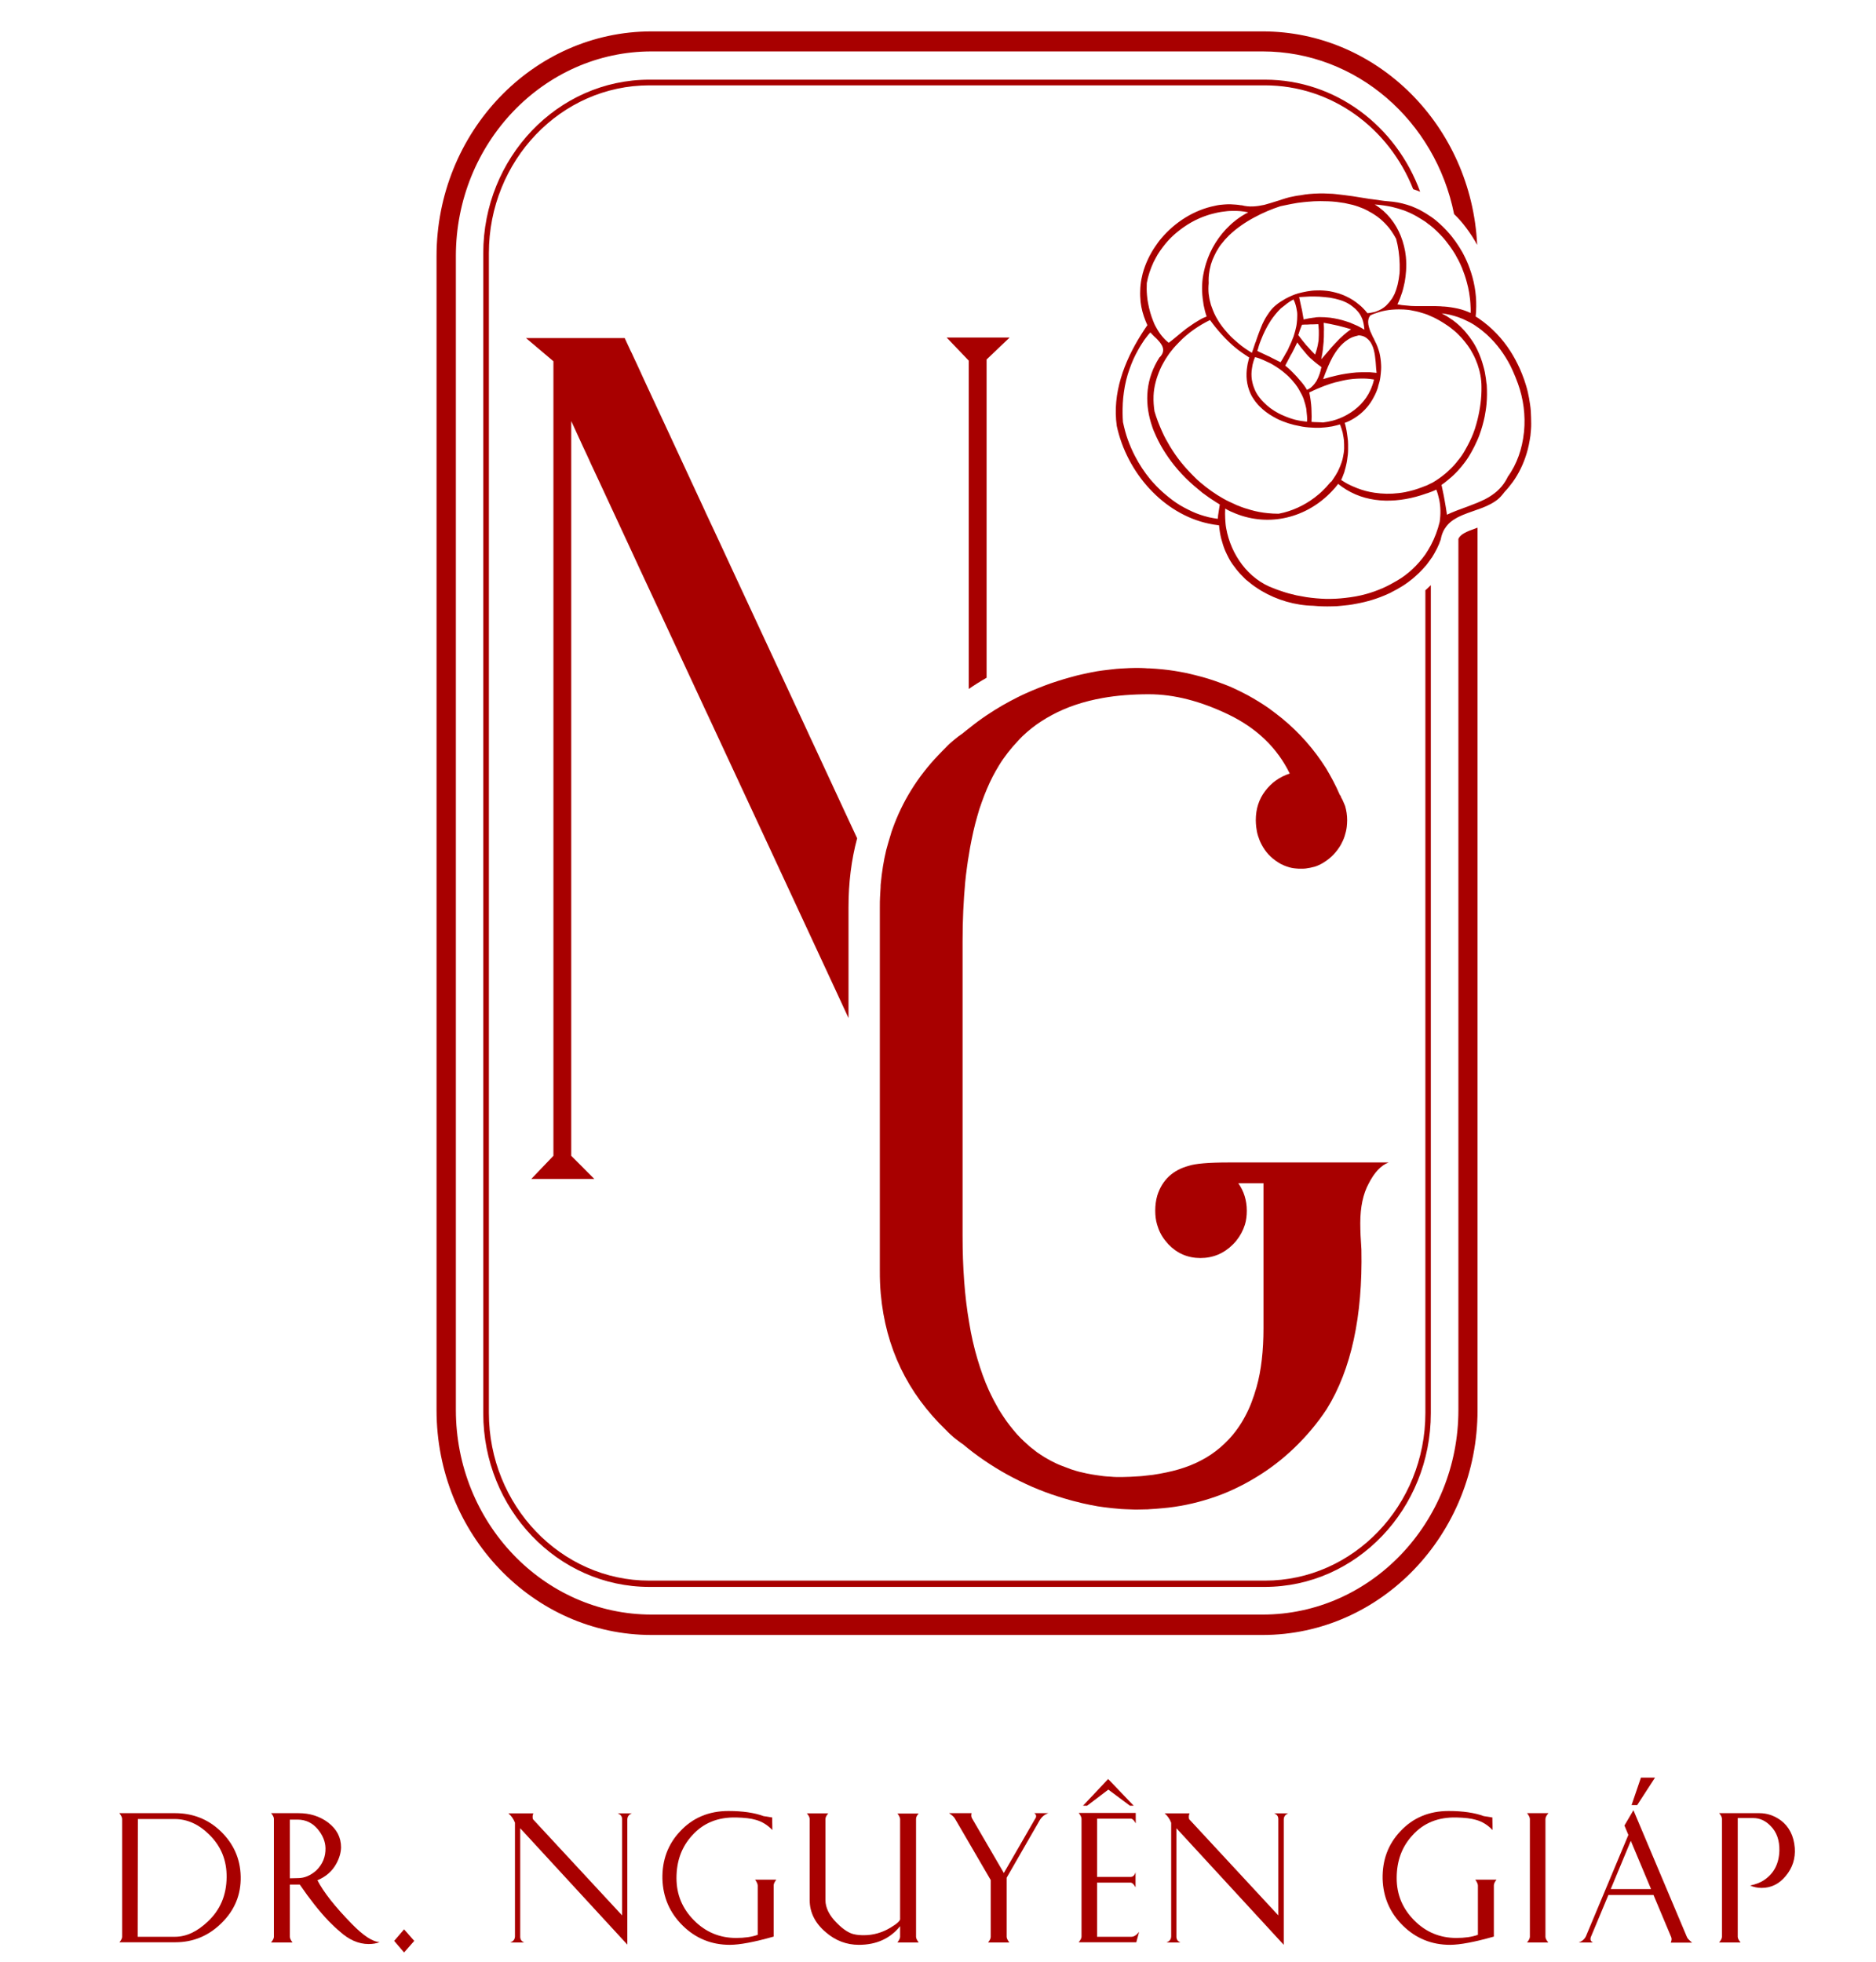 <svg width="325" height="340" viewBox="0 0 325 340" fill="none" xmlns="http://www.w3.org/2000/svg">
<path d="M20.67 336.566C20.995 336.158 21.157 335.852 21.157 335.58V315.18C21.157 314.908 20.995 314.568 20.67 314.16H30.29C33.377 314.16 36.01 315.18 38.188 317.254C40.43 319.396 41.633 322.014 41.697 325.142C41.763 328.236 40.69 330.922 38.415 333.166C36.172 335.41 33.475 336.532 30.387 336.532H20.67V336.566ZM30.29 335.58C32.273 335.58 34.157 334.696 36.01 332.928C38.155 330.922 39.227 328.372 39.26 325.278C39.292 322.354 38.318 319.906 36.237 317.866C34.417 316.064 32.403 315.18 30.258 315.18H23.887L23.855 335.58H30.29Z" fill="#A80000"/>
<path d="M65.78 336.498C65.228 336.736 64.578 336.838 63.862 336.838C62.108 336.838 60.417 336.09 58.825 334.628C58.24 334.152 57.623 333.54 56.94 332.86C55.315 331.16 53.657 329.052 51.935 326.536H50.212V335.58C50.212 335.852 50.375 336.158 50.667 336.566H46.962C47.288 336.158 47.45 335.852 47.45 335.58V315.146C47.45 314.874 47.288 314.534 46.962 314.16H51.708C53.69 314.16 55.38 314.704 56.81 315.758C58.337 316.914 59.085 318.342 59.085 320.11C59.053 321.028 58.792 321.946 58.273 322.898C57.557 324.224 56.453 325.176 54.99 325.788C56.062 327.862 58.045 330.378 60.938 333.336C62.953 335.41 64.578 336.464 65.78 336.498ZM56.388 320.212C56.355 319.056 55.9 317.968 55.055 316.948C54.112 315.826 52.943 315.282 51.545 315.282H50.212V325.448L51.642 325.414C52.748 325.414 53.788 324.972 54.795 324.088C55.9 323 56.42 321.708 56.388 320.212Z" fill="#A80000"/>
<path d="M68.282 336.294L70.005 334.288L71.76 336.294L70.005 338.3L68.282 336.294Z" fill="#A80000"/>
<path d="M108.712 336.974L90.123 316.778V335.58C90.123 336.056 90.35 336.362 90.805 336.566H88.4C88.953 336.362 89.213 335.988 89.213 335.478V315.826C88.953 315.146 88.562 314.602 88.075 314.194H92.397C92.3 314.398 92.267 314.568 92.267 314.806C92.267 314.976 92.3 315.112 92.332 315.214L107.77 331.874V315.18C107.77 314.704 107.51 314.398 107.022 314.194H109.46C108.94 314.398 108.68 314.772 108.68 315.282V336.974H108.712Z" fill="#A80000"/>
<path d="M134.03 326.672V335.546C130.683 336.498 128.148 336.974 126.425 336.974C123.24 336.974 120.51 335.852 118.268 333.642C116.025 331.432 114.855 328.746 114.758 325.55C114.693 322.32 115.7 319.566 117.813 317.322C119.99 314.976 122.785 313.786 126.198 313.786C128.668 313.786 130.715 314.092 132.275 314.67L133.77 314.908L133.803 317.084C132.99 316.234 132.048 315.622 130.91 315.316C130.13 315.078 128.993 314.942 127.53 314.908C124.378 314.84 121.843 315.86 119.925 318.002C118.105 319.974 117.195 322.422 117.195 325.414C117.195 328.27 118.203 330.684 120.218 332.724C122.233 334.764 124.67 335.784 127.53 335.784C128.96 335.784 130.228 335.614 131.268 335.24V326.706C131.268 326.434 131.105 326.094 130.813 325.686H134.485C134.193 326.06 134.03 326.4 134.03 326.672Z" fill="#A80000"/>
<path d="M158.698 315.146V335.58C158.698 335.852 158.86 336.158 159.153 336.566H155.48C155.773 336.158 155.935 335.852 155.935 335.58V333.744C154.213 335.886 151.84 336.974 148.785 336.974C146.672 336.974 144.755 336.26 143.065 334.798C141.213 333.234 140.27 331.364 140.27 329.222V315.18C140.27 314.908 140.108 314.568 139.783 314.194H143.488C143.163 314.568 143 314.908 143 315.18V329.222C143 330.548 143.65 331.874 144.983 333.2C146.12 334.356 147.128 334.968 147.94 335.138C148.493 335.274 149.078 335.308 149.663 335.308C151.288 335.308 152.815 334.866 154.245 334.016C155.383 333.336 155.935 332.826 155.935 332.52V315.214C155.935 314.942 155.773 314.602 155.48 314.228H159.153C158.828 314.568 158.698 314.874 158.698 315.146Z" fill="#A80000"/>
<path d="M171.633 335.58V325.754L165.458 315.146C165.328 314.874 164.97 314.534 164.418 314.16H168.318C168.22 314.534 168.253 314.874 168.448 315.146L173.908 324.53L179.303 315.18C179.433 315.01 179.498 314.84 179.498 314.704C179.498 314.466 179.4 314.296 179.173 314.16H181.61C181.415 314.228 181.253 314.33 181.09 314.398C180.7 314.636 180.408 314.942 180.18 315.282L174.395 325.346V335.58C174.395 335.852 174.558 336.158 174.85 336.566H171.178C171.503 336.158 171.633 335.852 171.633 335.58Z" fill="#A80000"/>
<path d="M190.06 315.18V325.21H195.845C196.267 325.21 196.56 324.938 196.723 324.394V327.012C196.43 326.468 196.137 326.196 195.845 326.196H190.06V335.58H196.007C196.43 335.58 196.885 335.308 197.34 334.73L196.853 336.532H186.875C187.2 336.124 187.363 335.818 187.363 335.546V315.146C187.363 314.874 187.2 314.534 186.875 314.126H196.755V315.928C196.463 315.384 196.17 315.112 195.878 315.112H190.06V315.18ZM187.622 312.868L191.978 308.244L196.398 312.868H195.748L192.01 310.08L188.338 312.868H187.622Z" fill="#A80000"/>
<path d="M222.397 336.974L203.807 316.778V335.58C203.807 336.056 204.035 336.362 204.49 336.566H202.085C202.637 336.362 202.897 335.988 202.897 335.478V315.826C202.637 315.146 202.247 314.602 201.76 314.194H206.082C205.985 314.398 205.952 314.568 205.952 314.806C205.952 314.976 205.985 315.112 206.017 315.214L221.455 331.874V315.18C221.455 314.704 221.227 314.398 220.74 314.194H223.177C222.657 314.398 222.397 314.772 222.397 315.282V336.974Z" fill="#A80000"/>
<path d="M258.797 326.672V335.546C255.45 336.498 252.915 336.974 251.193 336.974C248.008 336.974 245.277 335.852 243.035 333.642C240.792 331.432 239.623 328.746 239.525 325.55C239.46 322.32 240.468 319.566 242.58 317.322C244.758 314.976 247.553 313.786 250.965 313.786C253.435 313.786 255.483 314.092 257.043 314.67L258.537 314.908L258.57 317.084C257.757 316.234 256.815 315.622 255.678 315.316C254.898 315.078 253.76 314.942 252.297 314.908C249.145 314.84 246.61 315.86 244.693 318.002C242.873 319.974 241.963 322.422 241.963 325.414C241.963 328.27 242.97 330.684 244.985 332.724C247 334.764 249.437 335.784 252.297 335.784C253.727 335.784 254.995 335.614 256.035 335.24V326.706C256.035 326.434 255.873 326.094 255.58 325.686H259.253C258.96 326.06 258.797 326.4 258.797 326.672Z" fill="#A80000"/>
<path d="M267.735 315.18V335.58C267.735 335.852 267.897 336.158 268.222 336.566H264.55C264.875 336.158 265.038 335.852 265.038 335.58V315.18C265.038 314.908 264.875 314.568 264.55 314.16H268.255C267.898 314.568 267.735 314.908 267.735 315.18Z" fill="#A80000"/>
<path d="M278.655 328.304L275.632 335.546C275.567 335.682 275.535 335.818 275.535 335.954C275.535 336.226 275.665 336.43 275.957 336.566H273.52C273.715 336.498 273.877 336.396 274.007 336.328C274.365 336.09 274.625 335.784 274.755 335.478L282.1 317.934L281.418 316.302L282.977 313.65L292.24 335.614C292.337 335.886 292.662 336.192 293.15 336.6H289.445C289.607 336.192 289.64 335.886 289.51 335.614L286.455 328.338H278.655V328.304ZM286.032 327.318L282.522 318.954L279.045 327.318H286.032ZM283.627 312.766H282.653L284.277 308.006H286.715L283.627 312.766Z" fill="#A80000"/>
<path d="M301.047 335.58C301.047 335.852 301.21 336.158 301.535 336.566H297.83C298.155 336.158 298.318 335.852 298.318 335.58V315.146C298.318 314.874 298.155 314.534 297.83 314.16H304.785C306.117 314.16 307.352 314.568 308.522 315.418C309.952 316.506 310.765 318.104 310.927 320.178C311.057 322.014 310.537 323.646 309.367 325.04C308.23 326.434 306.832 327.114 305.175 327.114C304.492 327.114 303.843 326.978 303.193 326.706C304.135 326.502 304.98 326.196 305.662 325.72C307.32 324.598 308.197 322.898 308.262 320.654C308.295 318.886 307.807 317.458 306.768 316.404C305.89 315.486 304.882 315.01 303.745 315.01H301.047V335.58Z" fill="#A80000"/>
<path d="M244.822 32.776C245.212 32.912 245.635 33.048 246.025 33.218C241.897 21.862 231.4 13.804 219.147 13.804H112.483C96.623 13.804 83.72 27.302 83.72 43.894V244.868C83.72 261.46 96.623 274.958 112.483 274.958H219.115C234.975 274.958 247.878 261.46 247.878 244.868V101.388C247.552 101.694 247.26 102 246.935 102.272V244.8C246.935 260.848 234.455 273.87 219.147 273.87H112.483C97.142 273.87 84.695 260.814 84.695 244.8V43.86C84.695 27.812 97.175 14.79 112.483 14.79H219.115C230.717 14.79 240.63 22.202 244.822 32.776Z" fill="#A80000"/>
<path d="M252.655 93.364V244.29C252.655 263.84 237.445 279.752 218.757 279.752H112.872C94.185 279.752 78.975 263.84 78.975 244.29V44.37C78.975 24.82 94.185 8.908 112.872 8.908H218.725C235.04 8.908 248.69 21.012 251.907 37.094C252.687 37.842 253.402 38.658 254.052 39.542C254.735 40.46 255.352 41.412 255.905 42.432C254.93 21.862 238.647 5.44 218.725 5.44H112.872C92.332 5.44 75.627 22.916 75.627 44.404V244.324C75.627 265.812 92.332 283.288 112.872 283.288H218.725C239.265 283.288 255.97 265.812 255.97 244.324V91.426C253.922 92.14 253.012 92.582 252.655 93.364Z" fill="#A80000"/>
<path d="M98.963 72.964C99.157 73.338 99.32 73.746 99.515 74.154C99.743 74.664 100.003 75.208 100.23 75.718C100.523 76.33 100.783 76.942 101.075 77.554C101.53 78.506 101.985 79.492 102.44 80.512C103.285 82.28 104.13 84.15 105.04 86.088C105.95 88.026 106.86 90.032 107.835 92.106C108.81 94.18 109.785 96.322 110.825 98.566C111.865 100.776 112.938 103.088 114.042 105.468C115.147 107.848 116.285 110.296 117.455 112.812C118.625 115.328 119.828 117.912 121.062 120.564C121.68 121.89 122.297 123.25 122.947 124.61C129.317 138.278 136.5 153.782 144.56 171.122C145.372 172.856 146.185 174.624 146.997 176.392V157.182C146.997 152.966 147.485 148.988 148.492 145.248C147.875 143.922 147.225 142.528 146.575 141.134C144.755 137.19 142.967 133.348 141.212 129.574C140.627 128.316 140.042 127.092 139.49 125.868C134.908 116.008 130.65 106.828 126.685 98.328C126.197 97.274 125.71 96.22 125.222 95.166C124.247 93.092 123.305 91.018 122.362 89.046C121.907 88.06 121.452 87.04 120.997 86.088C118.722 81.192 116.74 76.908 115.05 73.27C114.368 71.808 113.75 70.482 113.165 69.224C112.58 67.966 112.06 66.844 111.572 65.79C110.857 64.226 110.24 62.866 109.72 61.778C109.558 61.404 109.395 61.064 109.233 60.758C108.778 59.806 108.453 59.058 108.225 58.582H95.875H91.13L95.875 62.594V200.26L92.04 204.272H102.96L98.963 200.26V72.964Z" fill="#A80000"/>
<path d="M170.918 117.436V62.288L174.915 58.48H163.995L167.83 62.492V119.374C168.805 118.694 169.845 118.048 170.918 117.436Z" fill="#A80000"/>
<path d="M219.18 137.054C218.075 138.516 217.555 140.182 217.555 142.12C217.555 142.494 217.587 142.868 217.62 143.242C217.685 143.786 217.782 144.33 217.945 144.84C218.107 145.35 218.302 145.86 218.562 146.336C219.212 147.594 220.155 148.614 221.39 149.396C221.682 149.6 222.007 149.77 222.332 149.906C222.56 150.008 222.82 150.11 223.047 150.178C223.535 150.348 224.055 150.45 224.575 150.484C224.835 150.518 225.095 150.518 225.387 150.518C225.647 150.518 225.94 150.518 226.2 150.484C226.72 150.416 227.24 150.314 227.727 150.178C227.987 150.11 228.215 150.008 228.442 149.906C228.767 149.77 229.06 149.6 229.385 149.396C230.587 148.648 231.562 147.628 232.31 146.336C232.57 145.86 232.797 145.35 232.96 144.84C233.122 144.33 233.252 143.786 233.317 143.242C233.35 142.868 233.382 142.494 233.382 142.12C233.382 141.236 233.252 140.42 233.025 139.638C232.765 138.992 232.537 138.482 232.31 138.108C232.31 137.972 232.245 137.87 232.115 137.734C231.4 136.068 230.587 134.572 229.742 133.144C227.662 129.846 225.127 126.956 222.105 124.474C221.357 123.862 220.577 123.284 219.797 122.706C218.627 121.89 217.392 121.142 216.157 120.462C215.312 120.02 214.467 119.578 213.622 119.204C213.2 119 212.745 118.83 212.322 118.66C210.99 118.15 209.657 117.674 208.292 117.3C207.382 117.062 206.472 116.824 205.562 116.62C204.197 116.348 202.8 116.11 201.37 115.974C200.622 115.906 199.875 115.838 199.127 115.804C198.867 115.804 198.64 115.804 198.38 115.77C197.893 115.736 197.372 115.736 196.885 115.736C196.787 115.736 196.69 115.736 196.593 115.736C196.007 115.736 195.423 115.77 194.805 115.804C194.578 115.804 194.383 115.838 194.155 115.838C193.668 115.872 193.147 115.906 192.66 115.974C192.465 116.008 192.27 116.008 192.075 116.042C191.392 116.11 190.71 116.212 190.028 116.314C189.962 116.314 189.897 116.348 189.865 116.348C189.247 116.45 188.598 116.586 187.98 116.722C187.785 116.756 187.557 116.824 187.362 116.858C186.875 116.96 186.355 117.096 185.868 117.232C185.673 117.3 185.445 117.334 185.25 117.402C184.567 117.606 183.885 117.776 183.202 118.014C181.675 118.49 180.212 119.068 178.75 119.68C178.327 119.85 177.938 120.054 177.515 120.224C177.093 120.428 176.702 120.598 176.312 120.802C174.46 121.72 172.705 122.74 170.982 123.896C169.91 124.61 168.902 125.358 167.895 126.174C167.537 126.446 167.148 126.752 166.79 127.058C166.53 127.262 166.238 127.432 165.978 127.636C165.458 128.044 164.97 128.452 164.515 128.86C164.288 129.064 164.06 129.302 163.865 129.506C163.41 129.948 162.988 130.39 162.565 130.832C158.925 134.64 156.293 138.924 154.603 143.684C154.473 144.024 154.375 144.364 154.278 144.704C154.018 145.554 153.758 146.404 153.53 147.288C153.075 149.158 152.783 151.062 152.588 153.068C152.555 153.272 152.555 153.51 152.555 153.714C152.523 154.258 152.49 154.836 152.458 155.414C152.425 155.992 152.425 156.536 152.425 157.114V187.782V200.498V220.184C152.425 220.864 152.425 221.544 152.458 222.224C152.49 222.904 152.523 223.584 152.588 224.23C153.433 233.512 157.202 241.366 163.897 247.792C164.125 248.03 164.32 248.234 164.547 248.438C165.002 248.88 165.49 249.288 166.01 249.662C166.27 249.866 166.53 250.07 166.822 250.24C168.025 251.26 169.293 252.212 170.593 253.096C171.893 253.98 173.225 254.796 174.59 255.544C175.955 256.292 177.353 256.972 178.815 257.618C180.245 258.23 181.74 258.808 183.268 259.284C183.95 259.522 184.632 259.692 185.315 259.896C185.51 259.964 185.737 259.998 185.932 260.066C186.452 260.202 186.94 260.304 187.427 260.44C187.622 260.474 187.85 260.542 188.045 260.576C188.662 260.712 189.313 260.848 189.93 260.95C189.995 260.95 190.028 260.984 190.093 260.984C190.775 261.086 191.457 261.188 192.14 261.256C192.335 261.29 192.53 261.29 192.725 261.324C193.245 261.358 193.732 261.426 194.22 261.46C194.447 261.46 194.642 261.494 194.87 261.494C195.455 261.528 196.072 261.528 196.657 261.562C196.755 261.562 196.853 261.562 196.917 261.562C197.405 261.562 197.925 261.528 198.412 261.528C198.672 261.528 198.9 261.528 199.16 261.494C199.907 261.46 200.655 261.392 201.402 261.324C204.197 261.086 206.96 260.508 209.69 259.624C211.055 259.182 212.387 258.672 213.687 258.06C214.337 257.754 214.955 257.448 215.605 257.108C216.222 256.768 216.84 256.428 217.457 256.054C219.895 254.592 222.17 252.858 224.282 250.818C226.395 248.778 228.247 246.568 229.84 244.154C234.097 237.286 236.08 228.072 235.852 216.512C235.722 214.744 235.657 213.214 235.657 211.922C235.657 209.134 236.145 206.856 237.12 205.054C238.095 203.15 239.232 201.926 240.565 201.416H212.875C209.365 201.416 207.057 201.62 205.952 201.994C203.157 202.742 201.338 204.476 200.493 207.128C200.233 208.012 200.135 208.896 200.135 209.78C200.135 210.63 200.232 211.446 200.46 212.194C200.752 213.214 201.207 214.132 201.89 214.982C202.052 215.186 202.247 215.39 202.41 215.594C203.937 217.192 205.79 217.974 207.967 217.974C210.145 217.974 212.03 217.192 213.622 215.594C213.817 215.39 214.012 215.186 214.175 214.982C214.857 214.132 215.345 213.214 215.67 212.194C215.897 211.446 215.995 210.63 215.995 209.78C215.995 208.012 215.507 206.414 214.532 205.02H218.887V230.18C218.887 232.084 218.79 233.886 218.595 235.586C218.4 237.286 218.107 238.85 217.685 240.346C217.425 241.264 217.132 242.148 216.807 242.998C216.482 243.848 216.125 244.63 215.702 245.412C214.89 246.942 213.915 248.302 212.81 249.458C212.355 249.934 211.9 250.376 211.38 250.818C210.372 251.668 209.3 252.416 208.097 253.028C206.895 253.674 205.595 254.184 204.197 254.592C202.8 255 201.305 255.306 199.712 255.544C199.095 255.612 198.51 255.68 197.893 255.748C197.763 255.748 197.6 255.782 197.47 255.782C196.885 255.816 196.3 255.85 195.715 255.884C195.682 255.884 195.65 255.884 195.618 255.884C195.228 255.884 194.87 255.918 194.48 255.918C194.35 255.918 194.22 255.918 194.09 255.918C193.862 255.918 193.667 255.918 193.44 255.918C193.082 255.918 192.692 255.884 192.335 255.85C192.14 255.85 191.913 255.816 191.718 255.816C191.328 255.782 190.937 255.748 190.547 255.68C190.385 255.646 190.222 255.646 190.06 255.612C189.507 255.544 188.988 255.442 188.468 255.34C188.403 255.34 188.337 255.306 188.272 255.306C187.817 255.204 187.362 255.102 186.94 255C186.778 254.966 186.615 254.898 186.452 254.864C186.127 254.762 185.802 254.66 185.478 254.558C185.283 254.49 185.12 254.422 184.957 254.354C184.665 254.252 184.34 254.116 184.047 254.014C183.885 253.946 183.69 253.878 183.528 253.81C183.202 253.674 182.91 253.538 182.585 253.368C182.455 253.3 182.292 253.232 182.162 253.164C181.74 252.926 181.285 252.688 180.895 252.45C180.862 252.416 180.83 252.416 180.797 252.382C180.407 252.144 180.017 251.872 179.66 251.634C179.53 251.532 179.4 251.43 179.27 251.328C179.01 251.124 178.75 250.92 178.49 250.716C178.36 250.614 178.198 250.478 178.068 250.342C177.84 250.138 177.58 249.9 177.353 249.696C177.223 249.56 177.092 249.424 176.962 249.322C176.735 249.084 176.475 248.812 176.247 248.574C176.15 248.438 176.02 248.336 175.922 248.2C175.597 247.826 175.272 247.418 174.947 247.01C174.59 246.568 174.265 246.092 173.94 245.616C173.615 245.14 173.322 244.664 172.997 244.154C172.412 243.134 171.86 242.08 171.34 240.958C170.56 239.258 169.91 237.422 169.325 235.45C168.74 233.478 168.252 231.37 167.895 229.126C167.115 224.638 166.757 219.606 166.757 214.03V209.746V204.17V184.45V163.132C166.757 159.46 166.92 156.026 167.212 152.864C167.31 152.014 167.375 151.198 167.505 150.382C167.603 149.566 167.733 148.784 167.862 148.036C167.927 147.628 167.992 147.22 168.057 146.846C168.415 144.942 168.805 143.14 169.293 141.474C169.52 140.624 169.78 139.808 170.072 139.026C170.365 138.21 170.657 137.428 170.982 136.68C171.6 135.218 172.282 133.892 173.062 132.634C174.005 131.07 175.11 129.71 176.28 128.452C176.573 128.146 176.832 127.84 177.125 127.568C178.165 126.582 179.27 125.698 180.44 124.95C181.025 124.576 181.643 124.202 182.293 123.862C184.828 122.502 187.752 121.516 191.035 120.938C193.505 120.496 196.17 120.292 199.03 120.292C203.417 120.292 208 121.482 212.875 123.828C217.717 126.174 221.26 129.574 223.437 134.028C221.682 134.606 220.285 135.592 219.18 137.054Z" fill="#A80000"/>
<path d="M265.265 73.338C265.265 72.658 265.233 71.944 265.2 71.23C265.168 70.856 265.135 70.448 265.07 70.074C264.973 69.36 264.843 68.646 264.68 67.932C264.518 67.218 264.29 66.504 264.063 65.824C263.835 65.144 263.543 64.464 263.25 63.784C262.795 62.798 262.275 61.812 261.69 60.894C260.26 58.65 258.408 56.712 256.23 55.216C256.133 55.148 256.068 55.08 255.97 55.046C255.872 54.978 255.743 54.91 255.645 54.842C255.71 54.264 255.743 53.686 255.743 53.074C255.775 50.796 255.353 48.518 254.573 46.41C254.28 45.594 253.922 44.812 253.532 44.064C253.403 43.826 253.273 43.554 253.11 43.316C252.948 43.01 252.752 42.738 252.557 42.432C252.297 42.024 252.005 41.616 251.68 41.208C251.518 40.97 251.323 40.766 251.16 40.562C250.445 39.712 249.633 38.93 248.788 38.216C248.268 37.774 247.682 37.4 247.097 37.026C246.74 36.822 246.383 36.584 246.025 36.414C246.025 36.414 245.993 36.414 245.993 36.38C245.505 36.142 245.018 35.938 244.53 35.734C243.49 35.36 242.418 35.088 241.312 34.952C240.825 34.918 240.338 34.85 239.85 34.816C239.688 34.782 239.493 34.782 239.33 34.748C238.778 34.68 238.193 34.578 237.64 34.51C237.543 34.51 237.445 34.476 237.347 34.476C236.34 34.306 235.332 34.17 234.357 34C233.35 33.864 232.343 33.728 231.368 33.626C231.043 33.592 230.685 33.558 230.36 33.558C229.677 33.524 229.027 33.49 228.345 33.524C227.337 33.558 226.33 33.626 225.322 33.83C224.672 33.898 224.055 34.034 223.405 34.17C222.983 34.272 222.56 34.408 222.137 34.544C221.942 34.612 221.715 34.68 221.52 34.748C221.162 34.85 220.772 34.986 220.415 35.088C220.317 35.122 220.22 35.156 220.09 35.19C219.732 35.292 219.375 35.394 219.018 35.496C218.4 35.632 217.75 35.734 217.1 35.768C217.067 35.768 217.067 35.768 217.035 35.768C216.417 35.802 215.767 35.734 215.118 35.564C215.085 35.564 215.052 35.564 214.987 35.564C214.402 35.462 213.785 35.428 213.167 35.394C212.81 35.394 212.452 35.394 212.095 35.428C211.542 35.462 210.99 35.53 210.437 35.666C206.895 36.38 203.58 38.454 201.175 41.31C200.785 41.752 200.46 42.228 200.135 42.704C199.16 44.132 198.412 45.73 197.957 47.396C197.795 48.042 197.665 48.688 197.6 49.334C197.567 49.674 197.535 49.98 197.535 50.32C197.502 50.966 197.535 51.646 197.6 52.326C197.73 53.448 198.022 54.536 198.477 55.658C198.575 55.896 198.672 56.1 198.77 56.338C198.412 56.882 198.022 57.426 197.697 57.97C194.772 62.628 192.66 68.136 193.472 73.814C195.227 81.906 201.5 89.012 209.332 90.712C209.95 90.848 210.567 90.95 211.185 91.018C211.217 91.426 211.282 91.868 211.347 92.276C211.412 92.65 211.477 92.99 211.575 93.364C211.77 94.112 211.997 94.826 212.29 95.506C212.485 95.948 212.712 96.39 212.94 96.832C213.297 97.478 213.72 98.056 214.175 98.634C214.63 99.212 215.117 99.722 215.637 100.232C215.8 100.402 215.995 100.572 216.19 100.708C216.547 101.014 216.937 101.32 217.327 101.592C217.717 101.864 218.14 102.136 218.53 102.374C221.228 103.972 224.38 104.89 227.5 104.958C228.572 105.06 229.645 105.094 230.75 105.06C231.302 105.06 231.855 105.026 232.407 104.958C233.252 104.89 234.065 104.788 234.91 104.618C236.827 104.278 238.745 103.7 240.5 102.884C240.76 102.782 241.02 102.646 241.247 102.51C241.735 102.272 242.222 102 242.71 101.694C243.197 101.422 243.653 101.082 244.075 100.776C244.53 100.436 244.953 100.096 245.343 99.722C245.765 99.348 246.155 98.974 246.513 98.566C246.643 98.43 246.74 98.294 246.87 98.158C246.935 98.09 247 98.022 247.065 97.954C247.325 97.614 247.585 97.274 247.845 96.9C247.91 96.798 247.975 96.696 248.072 96.594C248.365 96.118 248.658 95.608 248.918 95.098C249.178 94.588 249.405 94.044 249.6 93.466C249.763 92.514 250.12 91.766 250.607 91.154C251.03 90.61 251.583 90.168 252.2 89.828C252.33 89.76 252.46 89.658 252.623 89.59C253.63 89.08 254.8 88.706 255.938 88.298C257.043 87.924 258.115 87.482 259.058 86.836C259.415 86.598 259.773 86.292 260.065 85.952C260.26 85.748 260.455 85.476 260.65 85.238C260.91 84.966 261.17 84.66 261.398 84.388C261.625 84.082 261.853 83.81 262.08 83.504C263.153 82.008 263.933 80.342 264.453 78.642C264.778 77.622 264.973 76.568 265.135 75.48C265.168 75.106 265.2 74.766 265.233 74.392C265.265 74.052 265.265 73.712 265.265 73.338ZM241.085 35.836C241.8 36.006 242.515 36.21 243.197 36.448C244.01 36.754 244.758 37.094 245.505 37.536C245.798 37.706 246.09 37.876 246.35 38.046C246.545 38.182 246.74 38.284 246.935 38.42C247.13 38.556 247.293 38.692 247.455 38.828C247.52 38.862 247.553 38.896 247.618 38.93C248.073 39.27 248.495 39.644 248.918 40.052C249.34 40.46 249.73 40.868 250.088 41.276C250.283 41.48 250.445 41.718 250.64 41.956C250.998 42.398 251.323 42.874 251.648 43.35C251.972 43.826 252.265 44.336 252.525 44.846C252.558 44.914 252.59 44.982 252.623 45.016C252.85 45.458 253.078 45.934 253.273 46.41C253.598 47.226 253.89 48.042 254.118 48.926C254.28 49.504 254.41 50.082 254.507 50.66C254.605 51.306 254.703 51.952 254.735 52.598C254.768 53.142 254.8 53.686 254.768 54.23C254.053 53.89 253.338 53.652 252.623 53.482C252.2 53.38 251.778 53.312 251.355 53.244C250.933 53.176 250.542 53.142 250.12 53.108C249.957 53.108 249.795 53.108 249.632 53.074C249.047 53.04 248.463 53.04 247.878 53.04C247.813 53.04 247.78 53.04 247.715 53.04C247.455 53.04 247.195 53.04 246.903 53.04C246.35 53.04 245.83 53.04 245.278 53.04C244.725 53.04 244.205 53.006 243.653 52.938H243.62C243.1 52.904 242.58 52.836 242.093 52.734C242.418 52.054 242.678 51.374 242.905 50.66C243.1 50.048 243.23 49.436 243.36 48.824C243.457 48.212 243.555 47.566 243.588 46.954C243.62 46.546 243.62 46.138 243.62 45.696C243.62 45.288 243.588 44.88 243.555 44.472C243.425 43.248 243.133 42.058 242.678 40.902C241.8 38.692 240.305 36.754 238.16 35.428C239.135 35.496 240.11 35.632 241.085 35.836ZM252.038 57.392C252.233 57.562 252.46 57.766 252.655 57.97C252.85 58.174 253.045 58.378 253.24 58.582C253.598 58.99 253.955 59.432 254.28 59.874C254.605 60.316 254.897 60.792 255.157 61.302C255.482 61.88 255.743 62.526 255.97 63.138C256.392 64.362 256.653 65.654 256.653 67.014C256.685 68.918 256.425 70.822 255.97 72.692C255.84 73.236 255.678 73.746 255.515 74.29C255.19 75.276 254.768 76.228 254.28 77.146C254.118 77.452 253.955 77.724 253.793 78.03C253.468 78.608 253.11 79.152 252.688 79.662C252.655 79.696 252.655 79.696 252.623 79.73C252.168 80.342 251.68 80.886 251.128 81.396C250.608 81.906 250.023 82.382 249.405 82.824C249.015 83.096 248.625 83.368 248.203 83.606C248.105 83.674 247.975 83.708 247.845 83.776C247.617 83.878 247.39 84.014 247.163 84.116C247.065 84.15 246.967 84.184 246.87 84.218C246.025 84.558 245.18 84.864 244.303 85.068C244.01 85.136 243.718 85.204 243.425 85.272C243.035 85.34 242.645 85.408 242.255 85.442C240.89 85.612 239.493 85.578 238.128 85.374C237.12 85.238 236.112 84.966 235.137 84.592C234.812 84.456 234.487 84.32 234.163 84.184C234 84.116 233.838 84.014 233.675 83.946C233.448 83.844 233.22 83.708 232.993 83.572C232.765 83.436 232.538 83.3 232.343 83.164C232.538 82.79 232.668 82.382 232.83 81.974C232.895 81.838 232.927 81.668 232.96 81.532C233.057 81.192 233.155 80.886 233.22 80.546C233.285 80.24 233.35 79.968 233.382 79.662C233.48 79.084 233.545 78.472 233.545 77.894C233.545 77.588 233.545 77.282 233.545 77.01C233.545 76.602 233.512 76.16 233.447 75.752C233.415 75.514 233.382 75.31 233.35 75.072C233.318 74.766 233.252 74.46 233.188 74.154C233.123 73.848 233.057 73.542 232.96 73.27C233.577 73.066 234.13 72.76 234.682 72.42C235.332 72.012 235.917 71.536 236.438 70.992C236.925 70.482 237.348 69.938 237.705 69.326C238.063 68.714 238.388 68.102 238.615 67.422C238.68 67.252 238.745 67.048 238.778 66.844C238.94 66.368 239.07 65.858 239.135 65.348C239.2 64.906 239.233 64.464 239.265 64.022C239.265 63.75 239.298 63.478 239.265 63.206C239.233 62.492 239.135 61.778 238.972 61.098C238.777 60.418 238.55 59.738 238.193 59.092C238.095 58.854 237.965 58.582 237.803 58.31C237.738 58.174 237.672 58.038 237.607 57.868C237.575 57.834 237.575 57.766 237.543 57.732C237.445 57.528 237.347 57.324 237.282 57.086C237.087 56.508 236.958 55.964 237.055 55.42C237.088 55.318 237.087 55.25 237.12 55.148C237.152 55.046 237.185 54.978 237.25 54.876C237.283 54.808 237.347 54.706 237.412 54.638C237.673 54.536 237.9 54.4 238.16 54.332C238.29 54.298 238.42 54.23 238.55 54.196C239.2 53.958 239.883 53.822 240.565 53.72C241.345 53.618 242.125 53.584 242.938 53.618C243.003 53.618 243.067 53.618 243.132 53.618C243.62 53.652 244.108 53.686 244.563 53.788C245.115 53.89 245.635 53.992 246.155 54.162C246.383 54.23 246.61 54.298 246.838 54.366C247.163 54.468 247.488 54.604 247.78 54.74C248.008 54.842 248.235 54.944 248.463 55.046C248.625 55.114 248.755 55.216 248.918 55.284C249.243 55.454 249.6 55.658 249.925 55.862C250.055 55.964 250.218 56.032 250.347 56.134C250.998 56.542 251.518 56.95 252.038 57.392ZM230.328 83.742C229.938 84.218 229.515 84.66 229.06 85.102C228.865 85.306 228.637 85.476 228.41 85.68C226.655 87.176 224.543 88.264 222.43 88.808C222.138 88.876 221.812 88.944 221.52 89.012C220.87 89.012 220.22 88.978 219.57 88.91C218.595 88.808 217.652 88.638 216.71 88.366C215.962 88.162 215.215 87.924 214.5 87.618C214.305 87.55 214.11 87.482 213.947 87.38C213.265 87.074 212.582 86.768 211.932 86.394C210.535 85.612 209.202 84.66 207.967 83.606C207.545 83.266 207.155 82.892 206.765 82.484C205.985 81.702 205.237 80.886 204.555 80.036C203.872 79.186 203.255 78.268 202.67 77.316C202.182 76.5 201.727 75.684 201.337 74.8C200.817 73.644 200.362 72.488 200.005 71.264C199.875 70.38 199.81 69.53 199.842 68.68C199.842 68.646 199.842 68.612 199.842 68.578C199.875 67.762 200.005 66.98 200.2 66.232C200.395 65.45 200.687 64.668 201.012 63.92C201.175 63.546 201.37 63.172 201.565 62.832C201.792 62.424 202.02 62.05 202.28 61.676C202.475 61.37 202.702 61.064 202.93 60.792C203.19 60.452 203.45 60.146 203.742 59.84C203.905 59.67 204.067 59.5 204.23 59.33C204.652 58.888 205.075 58.48 205.53 58.106C206.375 57.392 207.285 56.746 208.227 56.202C208.682 55.93 209.137 55.692 209.625 55.454C209.917 55.862 210.21 56.236 210.502 56.61C211.217 57.494 211.965 58.344 212.777 59.126C213.037 59.398 213.33 59.636 213.59 59.874C213.882 60.146 214.207 60.384 214.5 60.622C214.565 60.69 214.662 60.724 214.727 60.792C215.085 61.064 215.442 61.302 215.8 61.54C215.995 61.676 216.223 61.812 216.418 61.948C216.353 62.152 216.288 62.39 216.255 62.594C216.19 62.832 216.125 63.07 216.093 63.342C215.767 65.144 215.995 66.742 216.612 68.136C216.807 68.578 217.035 68.952 217.327 69.36C217.457 69.564 217.62 69.734 217.75 69.904C218.042 70.278 218.4 70.584 218.757 70.924C219.115 71.23 219.505 71.536 219.927 71.808C220.35 72.08 220.772 72.318 221.227 72.556C222.462 73.168 223.86 73.61 225.257 73.848C225.355 73.882 225.485 73.882 225.582 73.916C226.33 74.052 227.11 74.086 227.857 74.12C227.987 74.12 228.117 74.12 228.247 74.12C228.377 74.12 228.508 74.12 228.605 74.12C229.19 74.086 229.775 74.052 230.328 73.95C230.49 73.916 230.652 73.916 230.782 73.882C231.237 73.78 231.692 73.678 232.147 73.542C232.342 74.018 232.473 74.494 232.603 74.936C232.635 75.072 232.635 75.174 232.668 75.31C232.733 75.65 232.798 75.99 232.83 76.33C232.863 76.772 232.862 77.248 232.862 77.69C232.862 77.928 232.83 78.2 232.797 78.438C232.732 78.846 232.667 79.22 232.57 79.628C232.375 80.342 232.082 81.022 231.757 81.702C231.53 82.11 231.302 82.518 231.01 82.926C230.912 83.096 230.782 83.232 230.685 83.402C230.522 83.504 230.425 83.64 230.328 83.742ZM222.528 52.938C223.015 52.53 223.502 52.19 224.087 51.884C224.412 52.53 224.575 53.176 224.672 53.856C224.672 53.924 224.705 53.992 224.705 54.026C224.738 54.23 224.737 54.468 224.737 54.672C224.737 55.148 224.705 55.624 224.64 56.1C224.608 56.338 224.575 56.576 224.51 56.814C224.445 57.154 224.347 57.46 224.25 57.8C224.217 57.936 224.152 58.106 224.12 58.242C223.86 58.956 223.568 59.636 223.243 60.282C223.243 60.316 223.21 60.35 223.21 60.384C223.08 60.656 222.95 60.928 222.787 61.166C222.592 61.506 222.397 61.88 222.202 62.186C222.073 62.39 221.975 62.594 221.845 62.764C221.325 62.492 220.805 62.254 220.285 61.982C220.122 61.914 219.993 61.812 219.83 61.744C219.798 61.744 219.765 61.71 219.732 61.71C219.31 61.506 218.92 61.336 218.497 61.132C218.27 61.03 218.042 60.928 217.815 60.792C217.912 60.52 218.01 60.248 218.075 59.942C218.172 59.602 218.302 59.296 218.432 58.956C218.887 57.766 219.44 56.644 220.122 55.59C220.642 54.808 221.227 54.094 221.877 53.448C222.04 53.312 222.267 53.142 222.528 52.938ZM226.947 51.374C227.175 51.374 227.402 51.374 227.662 51.374C228.28 51.374 228.865 51.408 229.482 51.476C229.775 51.51 230.1 51.544 230.393 51.578C231.01 51.68 231.595 51.816 232.147 51.986C232.7 52.156 233.253 52.394 233.74 52.7C234.13 52.938 234.487 53.244 234.845 53.55C235.105 53.822 235.365 54.094 235.56 54.4C235.722 54.638 235.852 54.91 235.982 55.216C236.177 55.692 236.275 56.236 236.34 56.814C236.34 56.916 236.372 57.018 236.372 57.12C235.982 56.882 235.593 56.678 235.203 56.474C234.91 56.338 234.585 56.202 234.26 56.066C234.13 55.998 234 55.964 233.87 55.896C233.675 55.828 233.448 55.76 233.253 55.692C232.343 55.386 231.4 55.182 230.425 55.046C229.807 54.978 229.19 54.944 228.572 54.944C228.247 54.944 227.922 54.978 227.597 55.046C227.565 55.046 227.565 55.046 227.532 55.046C226.98 55.114 226.428 55.216 225.843 55.352C225.745 54.808 225.647 54.23 225.55 53.686C225.517 53.584 225.517 53.516 225.485 53.414C225.485 53.38 225.452 53.346 225.452 53.278C225.323 52.666 225.192 52.054 225.062 51.476C225.68 51.442 226.297 51.408 226.947 51.374ZM236.795 58.616C237.152 58.888 237.445 59.262 237.64 59.67C237.705 59.806 237.77 59.976 237.835 60.112C238.062 60.724 238.192 61.438 238.257 62.152C238.29 62.356 238.29 62.56 238.322 62.73C238.322 62.9 238.355 63.036 238.355 63.172C238.388 63.682 238.42 64.192 238.485 64.6C238.095 64.566 237.705 64.532 237.315 64.498C237.023 64.498 236.73 64.498 236.47 64.498C235.982 64.498 235.462 64.498 234.975 64.532C233.805 64.634 232.635 64.804 231.497 65.076C230.75 65.246 229.97 65.45 229.222 65.688C229.45 65.042 229.71 64.362 230.003 63.682C230.035 63.614 230.035 63.58 230.068 63.512C230.295 62.968 230.555 62.458 230.815 61.948C231.498 60.724 232.342 59.602 233.447 58.888C233.837 58.616 234.26 58.412 234.747 58.276C234.975 58.208 235.17 58.174 235.397 58.106C235.917 58.14 236.34 58.276 236.665 58.514C236.73 58.582 236.762 58.582 236.795 58.616ZM227.207 73.1C227.24 72.454 227.24 71.842 227.207 71.196C227.207 70.822 227.175 70.448 227.143 70.074C227.11 69.802 227.077 69.53 227.045 69.258C226.98 68.85 226.915 68.408 226.818 68C227.045 67.898 227.24 67.796 227.468 67.694C227.695 67.592 227.922 67.49 228.15 67.388C228.345 67.32 228.54 67.218 228.735 67.15C228.767 67.15 228.8 67.116 228.8 67.116C229.255 66.946 229.71 66.742 230.165 66.606C230.458 66.504 230.75 66.402 231.043 66.334C231.205 66.266 231.4 66.232 231.562 66.198C232.245 66.028 232.927 65.858 233.61 65.756C233.87 65.722 234.162 65.688 234.422 65.654C234.91 65.62 235.397 65.586 235.885 65.586C236.015 65.586 236.145 65.586 236.243 65.586C236.6 65.586 236.958 65.62 237.315 65.654C237.543 65.688 237.803 65.722 238.03 65.756C237.9 66.402 237.673 67.014 237.412 67.592C236.568 69.462 235.105 70.89 233.35 71.876C232.57 72.318 231.725 72.658 230.847 72.896C230.295 73.032 229.743 73.134 229.19 73.202C228.573 73.134 227.89 73.168 227.207 73.1ZM225.29 65.994C224.868 65.484 224.412 64.974 223.925 64.498C223.535 64.09 223.112 63.716 222.657 63.342C222.95 62.798 223.21 62.288 223.503 61.744C223.568 61.608 223.633 61.472 223.73 61.336C223.763 61.302 223.762 61.268 223.795 61.234C224.12 60.588 224.445 59.976 224.737 59.33C225.127 59.908 225.582 60.486 226.07 61.03C226.135 61.098 226.167 61.166 226.232 61.234C226.362 61.37 226.493 61.54 226.655 61.71C226.883 61.948 227.143 62.186 227.403 62.39C227.435 62.424 227.435 62.424 227.468 62.458C227.695 62.662 227.955 62.866 228.215 63.07C228.443 63.24 228.703 63.444 228.93 63.614C228.898 63.75 228.865 63.886 228.832 63.988C228.767 64.26 228.703 64.532 228.605 64.804C228.475 65.178 228.313 65.552 228.118 65.926C228.053 66.028 227.988 66.164 227.89 66.266C227.825 66.368 227.76 66.47 227.695 66.538C227.532 66.742 227.338 66.946 227.143 67.116C226.948 67.286 226.688 67.422 226.428 67.558C226.07 66.946 225.713 66.47 225.29 65.994ZM225.16 57.29C225.29 56.95 225.42 56.61 225.55 56.27C225.875 56.236 226.168 56.236 226.493 56.236C226.818 56.202 227.143 56.202 227.468 56.202C227.76 56.202 228.053 56.168 228.378 56.168C228.41 56.372 228.443 56.61 228.443 56.848C228.475 57.086 228.475 57.29 228.475 57.528C228.475 57.698 228.475 57.834 228.475 58.004C228.475 58.276 228.443 58.582 228.443 58.854C228.443 58.99 228.41 59.16 228.378 59.296C228.28 60.01 228.085 60.724 227.825 61.438C227.37 60.996 226.915 60.486 226.493 60.01C226.46 59.976 226.427 59.942 226.395 59.908C226.362 59.874 226.33 59.84 226.297 59.806C225.81 59.228 225.355 58.65 224.9 58.038C224.932 57.97 224.965 57.902 224.997 57.834C225.062 57.562 225.127 57.426 225.16 57.29ZM229.32 55.93C229.97 56.032 230.62 56.168 231.237 56.304C231.432 56.338 231.66 56.406 231.855 56.44C232.603 56.61 233.35 56.848 234.065 57.052C233.805 57.222 233.545 57.392 233.318 57.596C232.96 57.868 232.635 58.174 232.31 58.48C232.18 58.582 232.083 58.684 231.953 58.82C231.693 59.092 231.432 59.364 231.172 59.636C230.815 60.01 230.457 60.418 230.132 60.826C229.71 61.302 229.32 61.778 228.897 62.254C228.962 61.88 229.028 61.54 229.093 61.166C229.158 60.792 229.19 60.452 229.222 60.078C229.255 59.738 229.287 59.432 229.32 59.092C229.32 59.024 229.32 58.956 229.32 58.888C229.352 58.548 229.353 58.242 229.353 57.902C229.353 57.766 229.353 57.63 229.353 57.494C229.385 56.984 229.352 56.474 229.32 55.93ZM218.887 62.39C218.92 62.39 218.92 62.424 218.952 62.424C219.31 62.594 219.7 62.764 220.057 62.934C220.187 63.002 220.35 63.104 220.48 63.172C221.293 63.648 222.073 64.192 222.755 64.804C222.885 64.94 223.048 65.042 223.177 65.178C223.632 65.62 224.055 66.096 224.445 66.606C224.575 66.776 224.673 66.946 224.802 67.116C224.933 67.32 225.062 67.524 225.16 67.728C225.42 68.17 225.648 68.612 225.843 69.122C225.908 69.326 225.972 69.53 226.037 69.768C226.102 69.972 226.167 70.176 226.2 70.38C226.265 70.584 226.298 70.788 226.33 71.026C226.33 71.06 226.33 71.094 226.33 71.128C226.363 71.434 226.395 71.774 226.428 72.08C226.46 72.42 226.46 72.726 226.428 73.066C225.745 72.998 225.063 72.896 224.38 72.726C223.73 72.556 223.048 72.318 222.43 72.046C222.073 71.91 221.747 71.74 221.422 71.57C220.48 71.06 219.635 70.448 218.92 69.7C218.79 69.564 218.692 69.462 218.562 69.326C218.335 69.054 218.14 68.816 217.945 68.544C217.75 68.272 217.587 67.966 217.457 67.694C217.327 67.388 217.197 67.082 217.1 66.776C217.002 66.47 216.937 66.13 216.872 65.79C216.775 65.144 216.775 64.464 216.905 63.75C216.938 63.546 216.97 63.376 217.002 63.172C217.1 62.764 217.23 62.322 217.425 61.88C217.912 61.982 218.4 62.186 218.887 62.39ZM217.295 37.672C218.79 36.856 220.35 36.21 221.812 35.734C222.04 35.7 222.235 35.632 222.462 35.598C222.885 35.496 223.34 35.428 223.795 35.326C224.477 35.19 225.16 35.088 225.875 35.02C226.102 34.986 226.33 34.986 226.59 34.952C227.305 34.884 228.02 34.85 228.735 34.85C229.677 34.85 230.653 34.884 231.562 34.986C232.017 35.054 232.505 35.122 232.96 35.19C233.415 35.292 233.87 35.394 234.325 35.496C234.975 35.666 235.625 35.904 236.275 36.176C236.47 36.278 236.698 36.38 236.893 36.482C236.958 36.516 237.055 36.55 237.12 36.618C237.445 36.788 237.77 36.958 238.062 37.162C238.452 37.4 238.81 37.672 239.168 37.978C239.688 38.42 240.175 38.93 240.63 39.474C240.923 39.848 241.215 40.256 241.475 40.698C241.605 40.902 241.735 41.14 241.865 41.378C242.223 42.67 242.45 44.234 242.482 45.798C242.482 46.138 242.482 46.478 242.482 46.852C242.482 47.192 242.45 47.532 242.385 47.872C242.352 48.212 242.287 48.552 242.222 48.858C242.19 49.028 242.158 49.198 242.125 49.334C241.995 49.81 241.865 50.286 241.67 50.728V50.762C241.54 51.034 241.41 51.306 241.247 51.578C241.182 51.714 241.085 51.85 240.987 51.952C240.825 52.19 240.63 52.428 240.403 52.666C240.338 52.734 240.305 52.768 240.24 52.836C240.175 52.904 240.143 52.938 240.078 53.006C239.85 53.21 239.59 53.38 239.33 53.55C239.07 53.686 238.81 53.822 238.518 53.924C238.485 53.924 238.485 53.924 238.453 53.958C238.29 54.026 238.128 54.06 237.965 54.094C237.803 54.128 237.64 54.162 237.445 54.196C237.282 54.23 237.088 54.264 236.893 54.264C236.665 53.958 236.405 53.686 236.145 53.414C235.917 53.176 235.69 52.972 235.43 52.768C234.748 52.19 234 51.714 233.188 51.34C232.928 51.204 232.635 51.102 232.375 51C231.725 50.762 231.043 50.592 230.328 50.456C229.613 50.354 228.865 50.286 228.15 50.32C227.565 50.32 227.013 50.388 226.428 50.49C225.908 50.592 225.387 50.694 224.9 50.83C224.185 51.034 223.503 51.34 222.852 51.68C222.788 51.714 222.722 51.748 222.657 51.782C222.072 52.122 221.52 52.462 221 52.904C220.545 53.278 220.155 53.72 219.83 54.196C219.603 54.502 219.407 54.842 219.212 55.148C219.017 55.488 218.855 55.828 218.693 56.168C218.465 56.712 218.238 57.256 218.043 57.8C217.978 57.97 217.912 58.174 217.847 58.344C217.75 58.65 217.62 58.956 217.522 59.296C217.522 59.296 217.522 59.33 217.49 59.33C217.36 59.738 217.198 60.18 217.068 60.588C217.003 60.758 216.937 60.962 216.872 61.132C216.71 61.03 216.547 60.928 216.385 60.826C216.222 60.724 216.027 60.588 215.865 60.486C215.767 60.418 215.67 60.35 215.572 60.282C215.377 60.146 215.215 60.01 215.02 59.874C214.695 59.602 214.337 59.33 214.012 59.024C213.752 58.786 213.46 58.548 213.2 58.276C212.55 57.596 211.932 56.882 211.412 56.134C211.25 55.896 211.087 55.658 210.957 55.42C210.535 54.74 210.21 54.026 209.95 53.278C209.885 53.142 209.852 52.972 209.787 52.836C209.625 52.292 209.495 51.714 209.43 51.136C209.43 51.068 209.397 51 209.397 50.966C209.332 50.354 209.332 49.708 209.397 49.062C209.365 48.348 209.397 47.668 209.527 46.988C209.56 46.784 209.592 46.546 209.657 46.342C209.722 46.002 209.82 45.628 209.95 45.322C210.015 45.118 210.08 44.948 210.177 44.744C210.34 44.37 210.502 44.03 210.697 43.656C210.86 43.384 211.022 43.112 211.185 42.84C211.315 42.636 211.445 42.466 211.607 42.262C211.997 41.752 212.42 41.276 212.907 40.8C214.175 39.576 215.702 38.522 217.295 37.672ZM198.9 52.564C198.802 52.088 198.737 51.612 198.705 51.136C198.64 50.422 198.64 49.708 198.672 49.028C198.9 47.77 199.322 46.546 199.842 45.424C200.07 44.982 200.297 44.54 200.557 44.098C200.817 43.69 201.11 43.248 201.402 42.874C201.695 42.466 202.02 42.092 202.345 41.718C202.832 41.174 203.385 40.664 203.97 40.188C205.497 38.93 207.22 37.944 209.072 37.332C209.657 37.128 210.242 36.992 210.827 36.856C211.412 36.72 212.03 36.652 212.615 36.584C212.907 36.55 213.167 36.55 213.46 36.55C214.402 36.516 215.312 36.584 216.255 36.788C215.865 36.992 215.475 37.196 215.118 37.434C214.37 37.91 213.687 38.454 213.07 39.032C211.152 40.834 209.722 43.112 208.942 45.628C208.682 46.478 208.487 47.328 208.357 48.212C208.26 48.994 208.227 49.742 208.26 50.524C208.292 51.306 208.39 52.088 208.52 52.87C208.65 53.516 208.812 54.196 209.04 54.842C208.812 54.944 208.617 55.012 208.39 55.114C208.195 55.216 207.967 55.318 207.772 55.454C207.48 55.624 207.22 55.794 206.927 55.964C206.472 56.27 206.05 56.576 205.595 56.882C205.075 57.29 204.555 57.698 204.035 58.14C203.937 58.242 203.807 58.31 203.71 58.412C203.547 58.548 203.417 58.65 203.255 58.786C202.995 58.99 202.735 59.194 202.475 59.398C202.28 59.228 202.052 59.058 201.857 58.854C201.662 58.65 201.5 58.48 201.305 58.242C201.11 58.004 200.915 57.766 200.752 57.494C200.59 57.222 200.395 56.95 200.265 56.678C200.07 56.338 199.907 55.998 199.777 55.624C199.387 54.672 199.095 53.618 198.9 52.564ZM210.957 89.896C210.437 89.828 209.95 89.726 209.43 89.624C209.397 89.624 209.365 89.59 209.3 89.59C208.357 89.352 207.415 89.046 206.537 88.638C206.082 88.434 205.627 88.196 205.172 87.958C204.262 87.482 203.417 86.904 202.605 86.258C201.792 85.612 201.012 84.932 200.297 84.184C199.94 83.81 199.582 83.402 199.257 83.028C198.25 81.804 197.405 80.512 196.657 79.084C196.17 78.166 195.747 77.18 195.39 76.194C195.032 75.208 194.772 74.188 194.545 73.134C194.512 72.624 194.48 72.114 194.48 71.604C194.48 71.094 194.48 70.584 194.512 70.04C194.512 70.006 194.512 69.972 194.512 69.938C194.545 69.258 194.61 68.612 194.707 67.932C194.902 66.538 195.227 65.178 195.715 63.852C196.105 62.73 196.592 61.642 197.177 60.622C197.34 60.316 197.502 60.044 197.697 59.738C197.892 59.466 198.055 59.16 198.25 58.888C198.38 58.718 198.51 58.548 198.64 58.378C198.835 58.106 199.062 57.834 199.29 57.596C199.485 57.834 199.745 58.072 199.972 58.31C200.07 58.378 200.135 58.48 200.232 58.548C200.362 58.684 200.525 58.82 200.655 58.99C200.687 59.024 200.687 59.058 200.72 59.058C200.785 59.16 200.882 59.228 200.947 59.33C201.012 59.432 201.077 59.5 201.142 59.602C201.565 60.248 201.695 60.928 201.11 61.676C201.045 61.778 200.947 61.846 200.85 61.948C198.51 65.62 198.282 69.53 199.387 73.236C199.55 73.746 199.712 74.29 199.94 74.8C200.07 75.106 200.2 75.378 200.33 75.684C201.272 77.724 202.572 79.662 204.067 81.396C204.912 82.382 205.855 83.3 206.83 84.15C207.317 84.558 207.805 84.966 208.292 85.374C209.105 85.986 209.95 86.564 210.762 87.074C210.957 87.176 211.152 87.312 211.315 87.414C211.217 88.06 211.12 88.672 211.022 89.318C211.022 89.522 210.99 89.692 210.957 89.896ZM247.878 94.486C247.585 95.03 247.26 95.54 246.935 96.05C245.603 97.92 243.913 99.518 242.028 100.606C241.215 101.082 240.402 101.524 239.557 101.898C238.615 102.306 237.672 102.646 236.697 102.918C235.495 103.258 234.292 103.462 233.057 103.598C232.537 103.666 232.018 103.7 231.465 103.734C230.88 103.768 230.295 103.768 229.743 103.768C228.573 103.734 227.435 103.632 226.297 103.462C225.712 103.36 225.16 103.258 224.607 103.156C223.697 102.952 222.82 102.714 221.943 102.408C221.52 102.272 221.065 102.102 220.643 101.932C216.288 100.368 213.232 96.118 212.42 91.494C212.322 90.95 212.29 90.44 212.257 89.896C212.225 89.318 212.225 88.74 212.257 88.128C212.842 88.468 213.427 88.74 214.045 88.978C219.862 91.324 226.362 89.76 230.75 85.102C231.14 84.694 231.497 84.286 231.822 83.844C232.277 84.218 232.732 84.524 233.22 84.83C237.38 87.38 242.483 87.142 247 85.544C247.065 85.51 247.13 85.476 247.228 85.476C247.488 85.374 247.715 85.306 247.975 85.204C248.268 85.102 248.56 84.966 248.82 84.83C249.047 85.374 249.177 85.918 249.307 86.462C249.6 87.788 249.6 89.148 249.405 90.44C249.08 91.8 248.56 93.194 247.878 94.486ZM264.03 74.766C264.03 74.834 263.998 74.936 263.998 75.004C263.705 77.724 262.828 80.376 261.203 82.62C261.17 82.722 261.105 82.79 261.073 82.892C260.715 83.572 260.293 84.15 259.805 84.66C259.773 84.694 259.773 84.694 259.74 84.728C259.22 85.272 258.603 85.714 257.953 86.122C257.498 86.394 257.043 86.632 256.555 86.836C256.36 86.938 256.133 87.006 255.938 87.108C254.865 87.55 253.728 87.958 252.623 88.366C252.493 88.4 252.395 88.468 252.265 88.502C251.713 88.706 251.193 88.944 250.673 89.182C250.542 88.332 250.413 87.448 250.25 86.598C250.218 86.36 250.152 86.122 250.12 85.884C249.99 85.272 249.86 84.66 249.73 84.014C250.055 83.81 250.348 83.572 250.64 83.334C251.193 82.892 251.745 82.416 252.232 81.906C252.362 81.77 252.493 81.634 252.623 81.498C252.98 81.09 253.338 80.682 253.663 80.24C254.118 79.662 254.508 79.05 254.865 78.404C255.255 77.724 255.613 77.01 255.938 76.262C256.068 75.956 256.197 75.684 256.295 75.378C256.685 74.324 256.978 73.27 257.205 72.182C257.335 71.468 257.465 70.72 257.53 69.972C257.628 68.884 257.628 67.796 257.563 66.708C257.563 66.64 257.563 66.572 257.53 66.538C257.465 65.858 257.368 65.178 257.238 64.498C257.173 64.158 257.075 63.784 256.978 63.444C256.718 62.458 256.36 61.506 255.938 60.622C255.645 60.01 255.32 59.432 254.93 58.888C254.67 58.514 254.41 58.14 254.118 57.8C253.89 57.494 253.63 57.222 253.37 56.95C253.305 56.882 253.24 56.848 253.207 56.78C253.012 56.576 252.818 56.406 252.59 56.202C252.395 56.032 252.2 55.862 252.005 55.726C251.81 55.556 251.615 55.42 251.388 55.284C250.868 54.91 250.348 54.604 249.763 54.298C250.738 54.4 251.68 54.638 252.59 54.944C253.175 55.148 253.728 55.386 254.248 55.658C254.345 55.726 254.475 55.76 254.605 55.828C254.735 55.896 254.833 55.964 254.963 56.032C255.255 56.202 255.548 56.372 255.807 56.576C255.84 56.61 255.873 56.644 255.905 56.644C256.458 57.018 257.01 57.46 257.498 57.902C257.758 58.14 258.05 58.412 258.278 58.65C259.058 59.432 259.773 60.316 260.39 61.234C261.008 62.152 261.593 63.138 262.048 64.192C262.373 64.94 262.698 65.688 262.958 66.436C263.933 69.122 264.29 71.978 264.03 74.766Z" fill="#A80000"/>
</svg>
